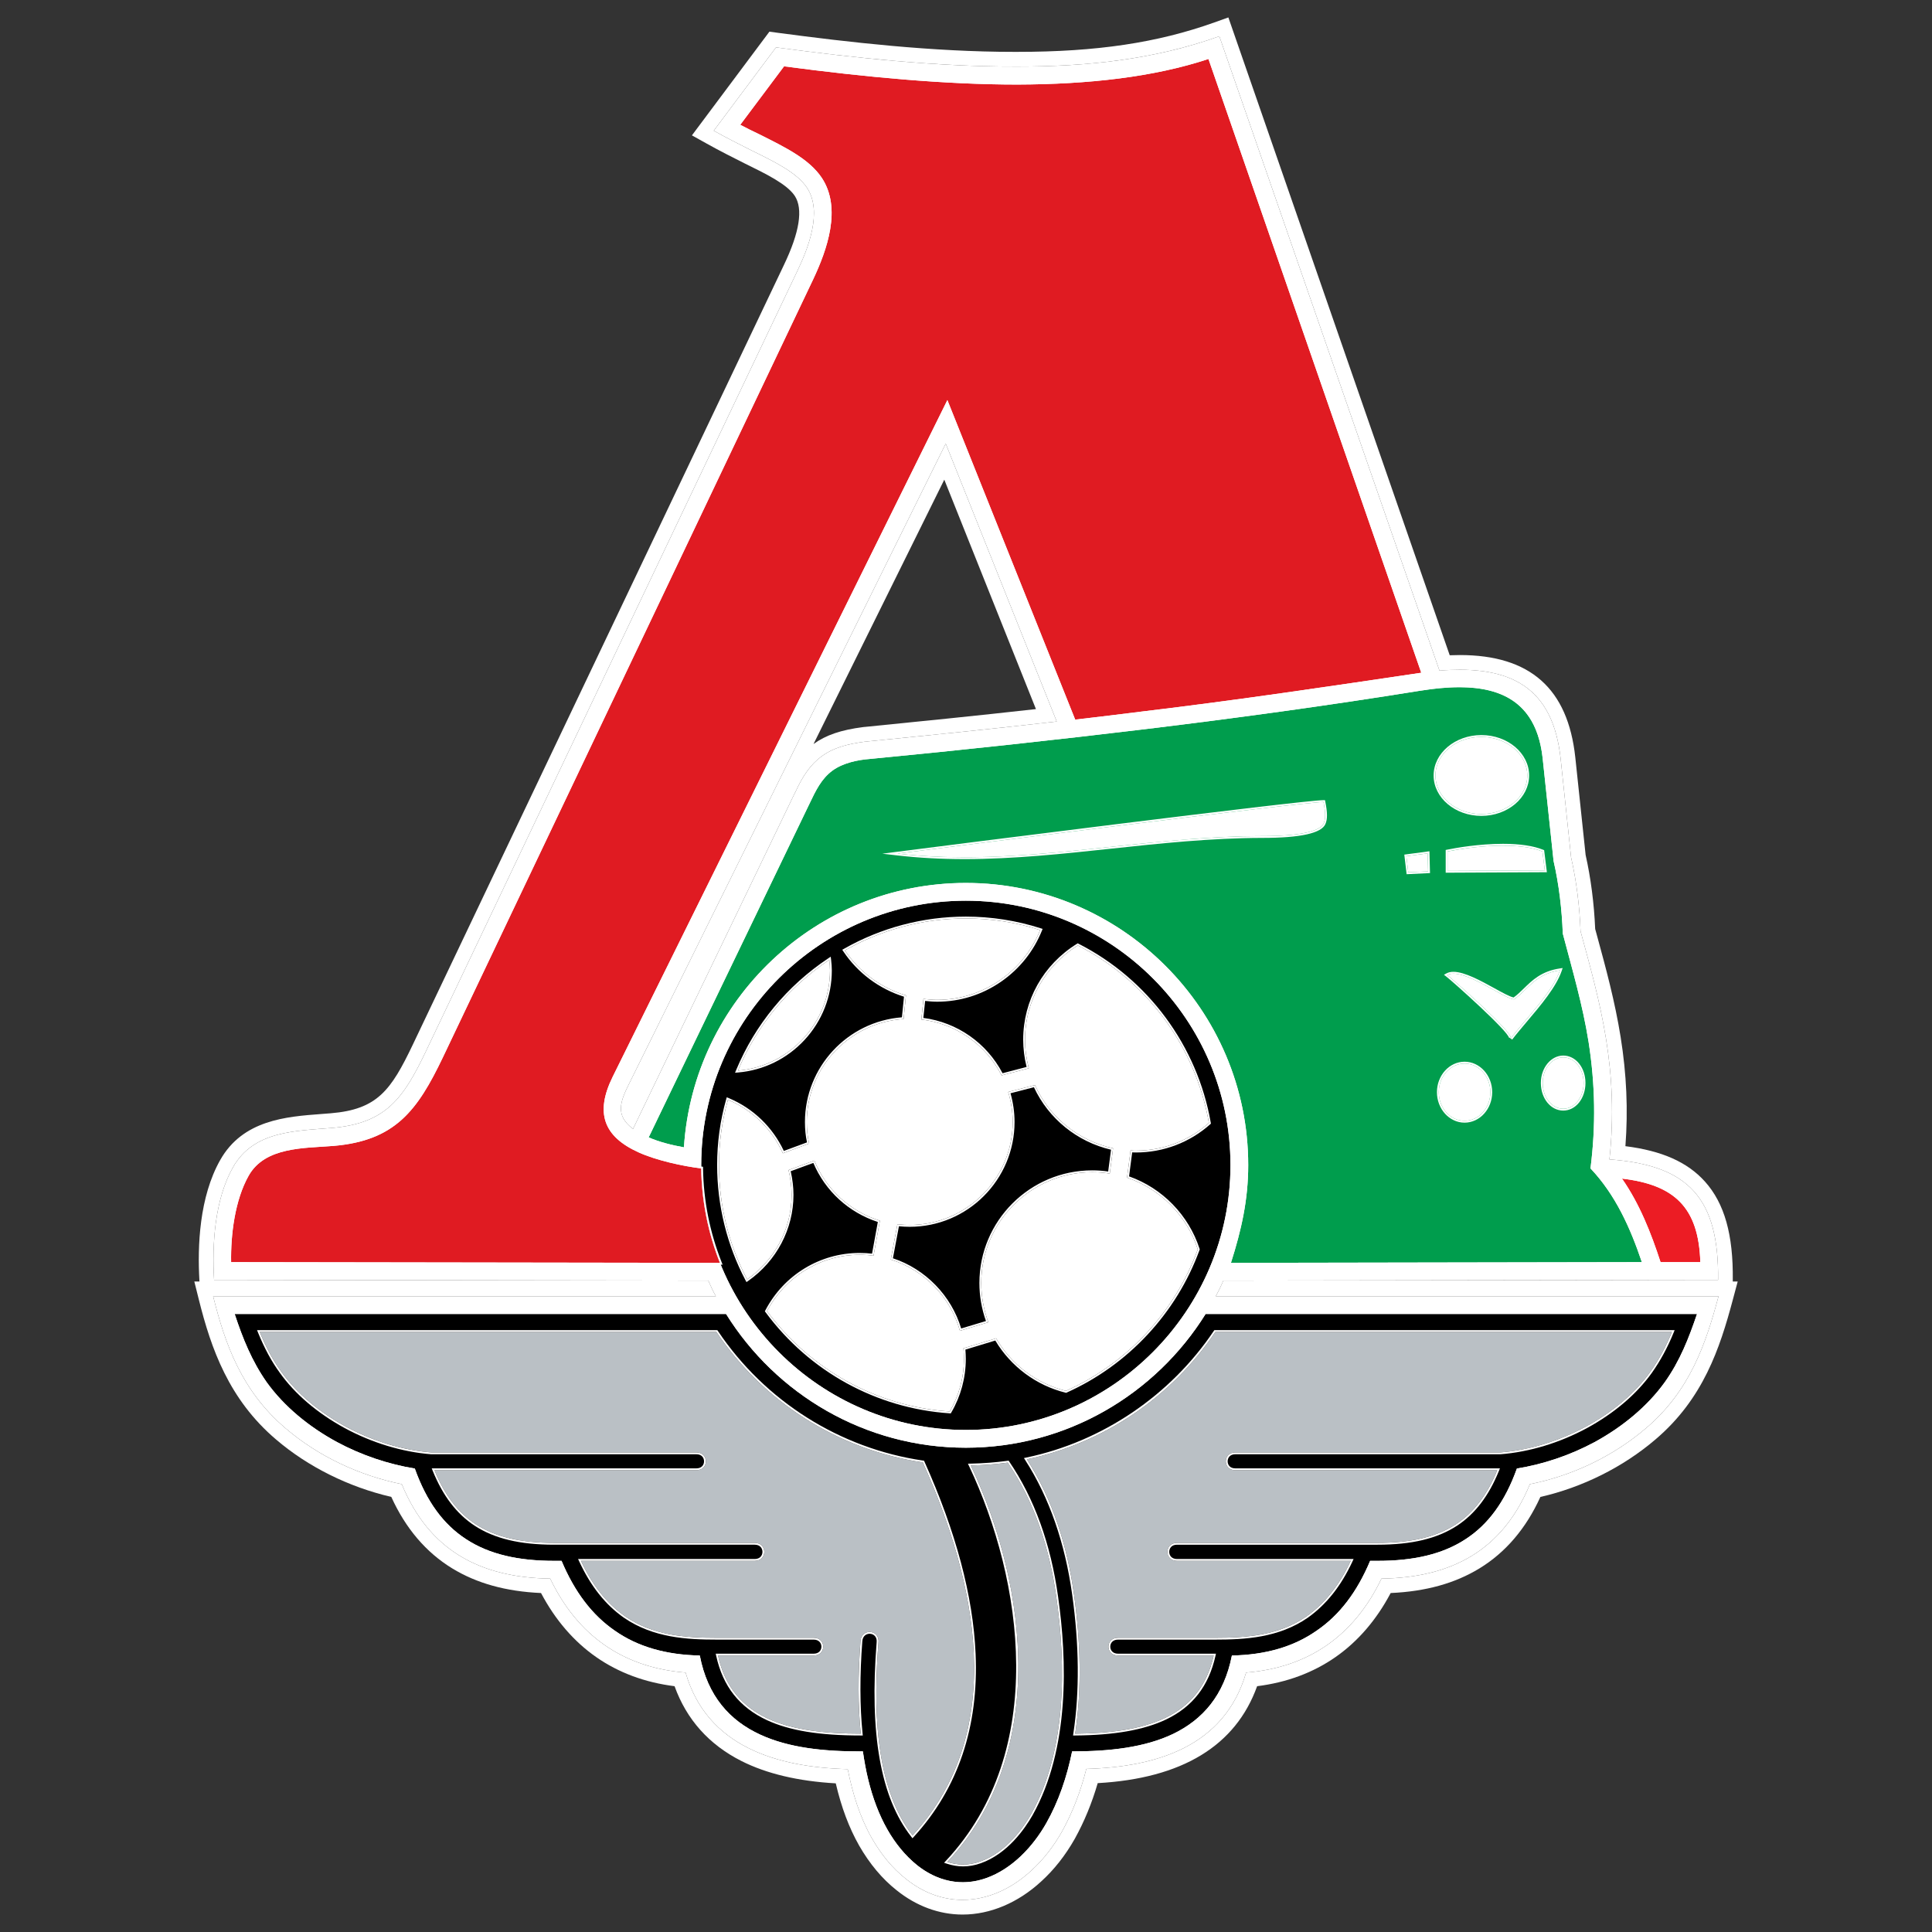 <?xml version="1.0" encoding="utf-8"?>
<!-- Generator: Adobe Illustrator 19.1.0, SVG Export Plug-In . SVG Version: 6.00 Build 0)  -->
<svg version="1.1" id="Слой_1" xmlns="http://www.w3.org/2000/svg" xmlns:xlink="http://www.w3.org/1999/xlink" x="0px" y="0px"
	 viewBox="0 0 1024 1024" style="enable-background:new 0 0 1024 1024;" xml:space="preserve">
<rect x="0" y="0" width="1024" height="1024" fill="#333333" stroke="none"/>
<g>
	<path style="fill:#FFFFFF;" d="M660.456,886.498c-11.417,39.393-47.925,50.057-84.683,51.061
		c-2.886,11.542-7.151,22.833-12.922,33.246
		c-4.266,7.527-9.66,14.678-16.309,20.7
		c-19.446,17.94-45.165,21.453-66.492,4.265
		c-7.151-5.645-13.048-12.921-17.94-21.453
		c-6.399-11.291-10.288-23.962-12.797-36.633
		c-37.511-1.003-74.646-11.918-85.937-51.186
		c-33.246-2.634-57.334-19.696-71.761-49.806
		c-37.135-0.502-64.234-14.929-78.661-50.057
		c-22.331-4.516-44.161-14.678-61.599-29.607
		c-23.46-19.948-32.116-44.914-38.389-70.005h266.468
		c-1.505-2.634-2.76-5.394-4.014-8.28l-261.952-0.376
		c-1.129-19.195,0.376-42.655,10.036-59.717
		c10.915-19.321,32.995-19.195,52.44-20.826
		c28.855-2.384,38.014-15.933,49.932-40.899L422.466,143.924
		c5.77-12.043,13.674-31.615,5.269-44.411
		c-5.269-7.904-16.686-13.549-29.483-19.822
		c-6.774-3.388-13.423-6.775-19.947-10.413l32.995-44.16
		c42.404,5.645,85.31,10.287,127.965,10.162c36.884,0,72.263-3.638,107.014-16.059
		l116.674,336.222c37.386-3.011,60.093,8.406,64.234,46.795l5.52,52.19
		c2.885,12.671,4.516,26.095,5.018,39.142
		c5.018,18.442,10.287,37.01,13.549,57.333
		c3.136,19.572,4.266,40.397,1.756,63.607
		c42.279,3.011,58.087,20.951,57.585,63.857l-262.203,0.376
		c-1.255,2.886-2.509,5.52-4.015,8.28h266.469
		c-6.775,25.342-15.18,50.183-38.515,70.005
		c-17.313,14.803-39.143,25.216-61.474,29.607
		c-14.427,35.128-41.526,49.555-78.661,50.057
		C717.789,866.802,693.701,883.864,660.456,886.498L660.456,886.498z M560.091,382.416
		l-58.839-147.285L333.517,574.238c-4.767,9.535-7.653,16.937,2.007,24.088
		l85.938-178.399v0.126c4.014-8.908,8.28-15.055,14.176-19.32
		c5.897-4.266,13.173-6.399,22.959-7.653h0.125
		C492.595,389.693,526.343,386.305,560.091,382.416z"/>
	<path style="fill:#FFFFFF;" d="M646.279,19.221l116.674,336.222
		c3.738-0.301,7.331-0.458,10.772-0.458c30.972,0,49.735,12.702,53.462,47.253
		l5.52,52.19c2.885,12.671,4.516,26.095,5.018,39.142
		c5.018,18.442,10.287,37.01,13.549,57.333
		c3.136,19.572,4.266,40.397,1.756,63.607
		c42.279,3.011,58.087,20.951,57.585,63.857l-262.203,0.376
		c-1.255,2.886-2.509,5.52-4.015,8.28h266.469
		c-6.775,25.342-15.18,50.183-38.515,70.005
		c-17.313,14.803-39.143,25.216-61.474,29.607
		c-14.427,35.128-41.526,49.555-78.661,50.057
		c-14.427,30.11-38.515,47.172-71.76,49.806
		c-11.417,39.393-47.925,50.057-84.683,51.061
		c-2.886,11.542-7.151,22.833-12.922,33.246c-4.266,7.527-9.66,14.678-16.309,20.7
		c-10.789,9.953-23.509,15.466-36.339,15.466c-10.294,0-20.659-3.549-30.153-11.201
		c-7.151-5.645-13.048-12.921-17.94-21.453
		c-6.399-11.291-10.288-23.962-12.797-36.633
		c-37.511-1.003-74.646-11.918-85.937-51.186
		c-33.246-2.634-57.334-19.696-71.761-49.806
		c-37.135-0.502-64.234-14.929-78.661-50.057
		c-22.331-4.516-44.161-14.678-61.599-29.607
		c-23.46-19.948-32.116-44.914-38.389-70.005h266.468
		c-1.505-2.634-2.76-5.394-4.014-8.28l-261.952-0.376
		c-1.129-19.195,0.376-42.655,10.036-59.717
		c10.915-19.321,32.995-19.195,52.44-20.826
		c28.855-2.384,38.014-15.933,49.932-40.899l196.59-413.001
		c5.77-12.043,13.674-31.614,5.269-44.411
		c-5.269-7.904-16.686-13.549-29.483-19.822
		c-6.774-3.388-13.423-6.775-19.947-10.413l32.995-44.16
		c41.842,5.57,84.176,10.164,126.272,10.164c0.565,0,1.128-0.001,1.693-0.002
		C576.149,35.279,611.528,31.641,646.279,19.221 M335.524,598.326l85.938-178.399v0.126
		c4.014-8.908,8.28-15.055,14.176-19.32c5.897-4.266,13.173-6.399,22.959-7.653
		h0.125c33.873-3.387,67.621-6.775,101.369-10.664l-58.839-147.285L333.517,574.238
		C328.75,583.773,325.864,591.175,335.524,598.326 M651.06,9.24l-7.403,2.646
		c-30.195,10.792-62.39,15.604-104.393,15.604
		c-0.58,0.002-1.135,0.002-1.693,0.002c-43.537,0-87.743-5.104-125.244-10.096
		l-4.531-0.603l-2.736,3.662l-32.995,44.16l-5.328,7.13l7.774,4.335
		c6.82,3.803,13.766,7.331,20.257,10.576l0.028,0.014l0.028,0.014
		c11.442,5.608,22.25,10.906,26.414,17.124c4.523,6.917,2.573,19.281-5.796,36.749
		l-196.599,413.019c-11.613,24.326-18.804,34.44-43.54,36.484
		c-1.696,0.142-3.403,0.27-5.12,0.399c-18.47,1.386-41.457,3.111-53.46,24.358
		c-11.077,19.564-12.112,45.606-11.03,64.006l0.024,0.41h-2.727l2.42,9.678
		c6.476,25.904,15.914,52.803,40.9,74.05
		c16.888,14.458,38.45,25.183,61.083,30.436
		c7.592,16.706,18.451,29.444,32.321,37.901
		c12.995,7.924,28.42,12.207,47.035,13.044
		c7.549,14.262,17.367,25.666,29.233,33.944
		c11.866,8.278,25.821,13.462,41.548,15.441
		c6.353,17.655,18.266,30.984,35.474,39.667
		c13.333,6.728,30.118,10.696,49.965,11.821
		c2.97,12.716,7.037,23.54,12.365,32.942
		c5.577,9.725,12.251,17.687,19.857,23.7c10.485,8.441,22.592,12.903,35.013,12.903
		c14.574,0,29.342-6.215,41.589-17.501c6.849-6.207,12.849-13.815,17.835-22.613
		l0.018-0.032l0.018-0.032c5.014-9.047,9.087-18.941,12.141-29.478
		c44.74-2.52,73.125-19.781,84.493-51.375c15.728-1.979,29.686-7.163,41.552-15.442
		c11.866-8.278,21.684-19.682,29.233-33.944c18.615-0.837,34.04-5.12,47.035-13.044
		c13.865-8.454,24.72-21.185,32.312-37.881
		c22.338-5.095,43.856-15.825,60.984-30.47
		c25.33-21.517,34.134-48.313,40.978-73.913l2.62-9.801h-2.616l0.009-0.776
		c0.281-24.079-4.402-40.66-14.741-52.182
		c-9.236-10.294-22.753-16.339-42.167-18.768
		c1.456-19.17,0.62-38.171-2.531-57.838
		c-3.067-19.109-7.87-36.701-12.515-53.713l-0.978-3.585
		c-0.571-13.473-2.319-27.004-5.068-39.22l-5.472-51.735
		c-3.936-36.491-23.957-54.223-61.208-54.223c-1.728,0-3.516,0.038-5.35,0.113
		L653.637,16.667L651.06,9.24L651.06,9.24z M431.194,394.335l69.301-140.104
		l48.578,121.6c-31.155,3.501-62.622,6.649-90.738,9.461h-0.234l-0.493,0.063
		C445.754,386.873,437.842,389.561,431.194,394.335L431.194,394.335z"/>
</g>
<g>
	<path style="fill:#009D4D;" d="M652.426,669.334l217.792-0.376
		c-6.147-18.191-13.926-35.63-27.224-49.681
		c2.886-22.708,2.509-44.411-1.004-66.994
		c-3.136-19.696-8.656-38.389-13.674-57.458
		c-0.502-12.922-2.008-25.97-4.893-38.515l-5.771-54.323
		c-4.015-37.511-32.87-41.024-64.986-35.88
		c-48.301,7.778-96.727,14.427-145.404,20.324
		c-47.924,5.771-96.476,11.04-146.031,15.807
		c-6.649,0.502-14.427,2.133-19.947,6.147
		c-6.022,4.391-9.033,10.915-12.169,17.439l-85.31,177.018
		c5.771,2.509,12.42,4.14,18.693,5.269
		c5.018-78.033,70.129-140.134,149.418-140.134
		c82.424,0,149.669,67.119,149.669,149.544
		C661.585,635.963,657.946,652.021,652.426,669.334z"/>
	<path style="fill:#FFFFFF;" d="M773.496,364.238c22.956,0,41.039,8.633,44.156,37.749
		l5.771,54.323c2.885,12.545,4.391,25.593,4.893,38.515
		c5.018,19.069,10.538,37.762,13.674,57.458
		c3.513,22.583,3.89,44.286,1.004,66.994
		c13.298,14.051,21.077,31.49,27.224,49.681l-217.792,0.376
		c5.52-17.313,9.159-33.371,9.159-51.813c0-82.425-67.245-149.544-149.669-149.544
		c-79.289,0-144.4,62.101-149.418,140.134c-6.273-1.129-12.922-2.76-18.693-5.269
		l85.31-177.018c3.136-6.524,6.147-13.048,12.169-17.439
		c5.52-4.014,13.298-5.645,19.947-6.147
		c49.555-4.767,98.107-10.036,146.031-15.807
		c48.677-5.897,97.103-12.546,145.404-20.324
		C759.854,364.956,766.877,364.238,773.496,364.238 M773.496,363.264
		c-6.217-0-13.081,0.615-20.984,1.881
		c-45.69,7.358-93.24,14.004-145.367,20.319
		c-48.184,5.802-97.308,11.12-146.007,15.804
		c-5.957,0.45-14.356,1.914-20.427,6.329c-6.039,4.404-9.167,10.916-12.191,17.215
		l-0.283,0.59l-85.309,177.017l-0.44,0.912l0.928,0.404
		c5.1,2.217,11.285,3.962,18.909,5.334l1.074,0.193l0.07-1.089
		c5.02-78.069,70.226-139.223,148.446-139.223c81.991,0,148.695,66.648,148.695,148.57
		c0,20.211-4.607,37.384-9.113,51.517l-0.406,1.272l1.335-0.002l217.792-0.376
		l1.354-0.002l-0.434-1.283c-5.112-15.129-12.809-34.416-27.123-49.703
		c2.799-22.352,2.45-44.213-1.065-66.81c-2.564-16.102-6.789-31.808-10.875-46.997
		c-0.936-3.479-1.873-6.961-2.793-10.457c-0.541-13.762-2.189-26.724-4.9-38.531
		l-5.765-54.265C815.839,375.897,801.078,363.265,773.496,363.264L773.496,363.264z"/>
</g>
<g>
	<path style="fill:#EC1C24;" d="M880.129,668.958h21.077
		c-0.879-29.232-13.926-41.025-41.526-44.286
		C868.963,637.97,875.111,653.527,880.129,668.958z"/>
	<path style="fill:#FFFFFF;" d="M859.68,624.672c27.6,3.261,40.647,15.054,41.526,44.286
		h-21.077C875.111,653.527,868.963,637.97,859.68,624.672 M857.64,623.45
		l1.242,1.779c9.961,14.27,16.093,31.026,20.322,44.03l0.219,0.673h0.707h21.077
		h1.003l-0.03-1.003c-0.862-28.666-13.142-41.768-42.385-45.224L857.64,623.45
		L857.64,623.45z"/>
</g>
<g>
	<path d="M511.916,757.906c77.155,0,140.259-63.105,140.259-140.385
		c0-77.281-63.104-140.135-140.259-140.135c-77.156,0-140.26,62.854-140.26,140.135
		C371.656,694.801,434.76,757.906,511.916,757.906z"/>
	<path style="fill:#FFFFFF;" d="M511.916,477.386c77.155,0,140.259,62.854,140.259,140.135
		c0,77.28-63.104,140.385-140.259,140.385c-77.156,0-140.26-63.105-140.26-140.385
		C371.656,540.24,434.76,477.386,511.916,477.386 M511.916,476.412
		c-77.876,0-141.234,63.301-141.234,141.108c0,37.63,14.732,73.094,41.481,99.861
		c26.744,26.76,62.17,41.498,99.752,41.498c37.582,0,73.008-14.738,99.751-41.498
		c26.75-26.766,41.481-62.231,41.481-99.861
		C653.149,539.713,589.792,476.412,511.916,476.412L511.916,476.412z"/>
</g>
<g>
	<path d="M652.928,877.465c-4.14,21.203-15.556,33.999-31.113,41.526
		c-15.18,7.277-33.999,9.284-53.57,9.284
		c-2.76,13.549-7.151,26.471-13.674,38.013
		c-7.026,12.42-18.066,24.213-31.741,29.106
		c-13.298,4.767-26.22,1.631-36.884-6.9
		c-12.294-10.036-20.951-25.342-25.844-45.541
		c-1.129-4.641-2.007-9.534-2.76-14.678c-19.947,0.126-39.017-1.756-54.448-8.907
		c-16.058-7.402-27.851-20.324-31.991-41.903
		c-17.94-0.376-32.869-4.641-45.039-13.172l0,0
		c-12.043-8.281-21.327-20.575-28.227-37.01h-3.889
		c-18.944,0-34.375-3.387-46.795-11.542c-11.919-7.778-20.826-19.822-27.099-37.386
		c-13.926-2.258-28.228-7.025-41.275-14.051
		c-14.804-8.029-27.977-18.818-37.26-31.74
		c-7.904-11.291-12.671-23.21-16.937-36.132h260.447
		c26.471,42.53,73.642,70.883,127.087,70.883c53.444,0,100.615-28.353,127.087-70.883
		h260.446c-4.391,12.922-9.033,24.841-17.062,36.132
		c-9.284,12.922-22.456,23.711-37.135,31.74
		c-13.047,7.026-27.349,11.793-41.275,14.051
		c-6.273,17.564-15.18,29.608-27.098,37.386
		c-12.42,8.155-27.852,11.542-46.795,11.542h-3.89
		c-6.9,16.435-16.183,28.729-28.353,37.01
		C685.672,872.824,670.868,877.089,652.928,877.465z"/>
	<path style="fill:#FFFFFF;" d="M899.449,696.432c-4.391,12.922-9.033,24.841-17.062,36.132
		c-9.284,12.922-22.456,23.711-37.135,31.74
		c-13.047,7.026-27.349,11.793-41.275,14.051
		c-6.273,17.564-15.18,29.608-27.098,37.386
		c-12.42,8.155-27.852,11.542-46.795,11.542h-3.89
		c-6.9,16.435-16.183,28.729-28.353,37.01
		c-12.169,8.531-26.973,12.796-44.913,13.172
		c-4.14,21.203-15.556,33.999-31.113,41.526
		c-15.18,7.277-33.999,9.284-53.57,9.284
		c-2.76,13.549-7.151,26.471-13.674,38.013
		c-7.026,12.42-18.066,24.213-31.741,29.106c-4.223,1.514-8.409,2.231-12.496,2.231
		c-8.782,0-17.11-3.309-24.388-9.131c-12.294-10.036-20.951-25.342-25.844-45.541
		c-1.129-4.641-2.007-9.534-2.76-14.678c-0.61,0.004-1.221,0.006-1.829,0.006
		c-19.283,0-37.66-1.981-52.619-8.913c-16.058-7.402-27.851-20.324-31.991-41.903
		c-17.94-0.376-32.869-4.641-45.039-13.172
		c-12.043-8.281-21.327-20.575-28.227-37.01h-3.889
		c-18.944,0-34.375-3.387-46.795-11.542c-11.919-7.778-20.826-19.822-27.099-37.386
		c-13.926-2.258-28.228-7.025-41.275-14.051
		c-14.804-8.029-27.977-18.818-37.26-31.74
		c-7.904-11.291-12.671-23.21-16.937-36.132h260.447
		c26.471,42.53,73.642,70.883,127.087,70.883c53.444,0,100.615-28.353,127.087-70.883
		H899.449 M900.808,695.458h-1.359H639.003h-0.541l-0.286,0.459
		c-27.447,44.097-74.647,70.424-126.26,70.424
		c-51.614,0-98.814-26.327-126.261-70.424l-0.286-0.459h-0.541H124.382h-1.347
		l0.422,1.279c3.897,11.804,8.661,24.381,17.064,36.385
		c8.971,12.488,21.969,23.563,37.594,32.037
		c12.718,6.849,26.887,11.705,41.017,14.063
		c6.239,17.209,15.17,29.425,27.289,37.334
		c12.156,7.982,27.196,11.7,47.327,11.7h3.244
		c7.035,16.521,16.303,28.575,28.321,36.839
		c12.082,8.469,26.74,12.832,44.786,13.324
		c4.028,19.959,14.629,33.647,32.388,41.833
		c13.253,6.141,30.103,9.002,53.026,9.002c0.329,0,0.659-0,0.99-0.002
		c0.795,5.304,1.665,9.868,2.653,13.931c4.948,20.427,13.755,35.926,26.174,46.065
		c7.649,6.119,16.292,9.35,25.003,9.35c4.275,0,8.59-0.77,12.825-2.288
		c12.388-4.432,24.146-15.2,32.26-29.543
		c6.092-10.779,10.673-23.399,13.62-37.52
		c23.08-0.067,39.999-3.052,53.197-9.379
		c17.169-8.307,27.476-21.871,31.494-41.449
		c17.961-0.491,32.58-4.854,44.67-13.329
		c12.077-8.217,21.388-20.273,28.44-36.834h3.244
		c20.131,0,35.17-3.718,47.329-11.702c12.117-7.908,21.047-20.123,27.286-37.332
		c14.13-2.358,28.299-7.214,41.014-14.062
		c15.578-8.521,28.531-19.595,37.464-32.029
		c7.701-10.83,12.288-21.952,17.193-36.387L900.808,695.458L900.808,695.458z"/>
</g>
<g>
	<path style="fill:#BAC0C5;" d="M569.876,918.866c17.815-0.126,34.626-2.133,47.799-8.406
		c12.546-6.021,21.829-16.183,25.593-32.995h-50.684c-6.775,0-6.775-9.409,0-9.409
		h51.437c16.936,0,33.873-1.254,48.551-11.416
		c9.535-6.775,17.313-16.435,23.335-29.357h-92.085c-6.774,0-6.774-9.535,0-9.535
		h94.218c4.014,0,8.029,0,12.044,0c17.187,0,30.862-2.885,41.651-9.911
		c9.158-6.022,16.435-15.305,21.829-28.604H654.685c-6.65,0-6.65-9.409,0-9.409
		h140.51c15.808-1.254,31.615-6.273,45.541-13.8
		c13.549-7.402,25.593-17.187,33.998-28.98
		c4.642-6.524,8.406-13.675,11.417-21.077H644.146
		c-22.833,33.999-58.462,58.839-99.863,67.495
		c13.8,21.579,21.453,46.294,24.966,71.636
		C572.636,869.311,573.514,894.527,569.876,918.866z"/>
	<path style="fill:#FFFFFF;" d="M886.151,705.967c-3.011,7.402-6.775,14.553-11.417,21.077
		c-8.405,11.793-20.449,21.578-33.998,28.98
		c-13.926,7.527-29.733,12.546-45.541,13.8H654.685c-6.65,0-6.65,9.409,0,9.409
		h138.879c-5.394,13.299-12.671,22.582-21.829,28.604
		c-10.789,7.026-24.464,9.911-41.651,9.911c-4.015,0-8.03,0-12.044,0h-94.218
		c-6.774,0-6.774,9.535,0,9.535h92.085c-6.022,12.922-13.8,22.582-23.335,29.357
		c-14.678,10.162-31.615,11.416-48.551,11.416h-51.437c-6.775,0-6.775,9.409,0,9.409
		h50.684c-3.764,16.812-13.047,26.974-25.593,32.995
		c-13.173,6.273-29.984,8.28-47.799,8.406
		c3.638-24.339,2.76-49.555-0.627-73.768
		c-3.513-25.342-11.166-50.057-24.966-71.636
		c41.401-8.656,77.03-33.496,99.863-67.495H886.151 M887.598,704.993h-1.447H644.146
		h-0.519l-0.289,0.431c-23.005,34.255-59.181,58.706-99.254,67.085l-1.381,0.289
		l0.76,1.189c12.662,19.799,21.013,43.77,24.822,71.245
		c3.725,26.632,3.937,51.357,0.628,73.49l-0.168,1.126l1.138-0.008
		c20.737-0.147,36.507-2.927,48.211-8.501
		c14.015-6.726,22.559-17.736,26.124-33.661l0.266-1.186h-1.216h-50.684
		c-2.837,0-4.108-1.874-4.108-3.731s1.27-3.731,4.108-3.731h51.437
		c15.659,0,33.659-0.896,49.105-11.589c9.863-7.008,17.6-16.736,23.663-29.746
		l0.645-1.385h-1.528h-92.085c-2.837,0-4.107-1.905-4.107-3.794
		s1.27-3.794,4.107-3.794h94.218h12.044c18.23,0,31.634-3.199,42.182-10.069
		c9.559-6.285,16.819-15.788,22.2-29.054l0.543-1.34h-1.445H654.685
		c-2.773,0-4.014-1.874-4.014-3.731c0-1.857,1.241-3.731,4.014-3.731h140.51h0.039
		l0.039-0.003c15.476-1.228,31.357-6.039,45.927-13.914
		c14.428-7.882,26.297-18.003,34.328-29.272c4.449-6.253,8.327-13.41,11.526-21.275
		L887.598,704.993L887.598,704.993z"/>
</g>
<g>
	<path style="fill:#BAC0C5;" d="M379.936,868.056h51.311c6.775,0,6.775,9.409,0,9.409h-50.684
		c3.764,17.188,13.424,27.35,26.346,33.372
		c13.549,6.273,30.988,8.029,49.304,8.029c-1.505-14.804-1.505-31.239-0.125-49.179
		c0.627-6.774,10.036-6.022,9.534,0.627c-2.509,31.49-2.76,75.901,18.066,102.498
		c51.061-55.828,33.622-134.991,5.395-197.719
		c-45.415-6.649-84.809-32.493-109.398-69.126H137.68
		c3.011,7.402,6.65,14.553,11.417,21.077
		c8.405,11.793,20.449,21.578,33.998,28.98
		c13.926,7.527,29.734,12.546,45.541,13.8h140.511c6.649,0,6.649,9.409,0,9.409
		H230.267c5.395,13.299,12.671,22.582,21.829,28.604
		c10.789,7.026,24.464,9.911,41.652,9.911c4.014,0,8.029,0,12.043,0h94.218
		c6.775,0,6.775,9.535,0,9.535h-92.085c6.022,12.922,13.675,22.582,23.335,29.357l0,0
		C346.063,866.802,362.874,868.056,379.936,868.056z"/>
	<path style="fill:#FFFFFF;" d="M379.685,705.967c24.589,36.633,63.983,62.477,109.398,69.126
		c28.227,62.728,45.666,141.891-5.395,197.719
		c-20.826-26.597-20.575-71.008-18.066-102.498
		c0.264-3.495-2.21-5.36-4.708-5.36c-2.254,0-4.528,1.52-4.826,4.733
		c-1.38,17.94-1.38,34.375,0.125,49.179c-18.316,0-35.755-1.756-49.304-8.029
		c-12.922-6.022-22.582-16.184-26.346-33.372h50.684c6.775,0,6.775-9.409,0-9.409
		h-51.311c-17.062,0-33.873-1.254-48.677-11.416
		c-9.66-6.775-17.313-16.435-23.335-29.357h92.085c6.775,0,6.775-9.535,0-9.535
		h-94.218c-4.014,0-8.029,0-12.043,0c-17.188,0-30.863-2.885-41.652-9.911
		c-9.158-6.022-16.434-15.305-21.829-28.604H369.147c6.649,0,6.649-9.409,0-9.409
		H228.636c-15.807-1.254-31.615-6.273-45.541-13.8
		c-13.549-7.402-25.593-17.187-33.998-28.98
		c-4.767-6.524-8.406-13.675-11.417-21.077H379.685 M380.204,704.993h-0.519H137.68
		h-1.447l0.545,1.34c3.397,8.35,7.169,15.313,11.533,21.284
		c8.024,11.259,19.893,21.38,34.317,29.26
		c14.573,7.877,30.454,12.688,45.931,13.916l0.039,0.003h0.039H369.147
		c2.772,0,4.013,1.874,4.013,3.731c0,1.857-1.241,3.731-4.013,3.731H230.267h-1.446
		l0.544,1.34c5.382,13.266,12.642,22.769,22.196,29.052
		c10.552,6.872,23.956,10.071,42.187,10.071h12.043h94.218
		c2.837,0,4.108,1.905,4.108,3.794s-1.27,3.794-4.108,3.794h-92.085h-1.528
		l0.645,1.385c6.126,13.145,13.865,22.874,23.658,29.743
		c15.584,10.697,33.585,11.593,49.236,11.593h51.311
		c2.837,0,4.108,1.874,4.108,3.731s-1.27,3.731-4.108,3.731h-50.684h-1.21
		l0.259,1.182c3.531,16.124,12.325,27.261,26.886,34.046
		c11.967,5.54,27.763,8.12,49.715,8.12h1.078l-0.109-1.072
		c-1.47-14.463-1.512-30.951-0.123-49.006c0.262-2.826,2.24-3.834,3.855-3.834
		c1.079,0,2.093,0.426,2.781,1.168c0.722,0.779,1.053,1.866,0.956,3.146
		c-3.885,48.76,2.091,82.509,18.27,103.172l0.709,0.905l0.776-0.848
		c23.375-25.558,34.372-58.183,32.685-96.971
		c-1.327-30.51-10.452-64.762-27.12-101.804l-0.219-0.486l-0.528-0.077
		c-44.128-6.461-83.759-31.503-108.731-68.705L380.204,704.993L380.204,704.993z"/>
</g>
<g>
	<path style="fill:#BAC0C5;" d="M514.55,776.724c30.862,65.363,40.397,153.684-12.42,210.139
		c6.022,2.007,11.918,1.756,17.438-0.251c11.668-4.14,20.826-14.427,26.848-24.966
		c18.818-33.496,18.693-78.41,13.424-115.294
		c-3.513-25.216-11.291-49.931-25.719-71.133
		C527.723,776.097,521.199,776.599,514.55,776.724z"/>
	<path style="fill:#FFFFFF;" d="M534.121,775.219c14.428,21.202,22.206,45.917,25.719,71.133
		c5.269,36.884,5.394,81.798-13.424,115.294
		c-6.022,10.539-15.18,20.826-26.848,24.966c-2.932,1.066-5.969,1.637-9.076,1.637
		c-2.742,0-5.539-0.445-8.361-1.386c52.817-56.455,43.282-144.776,12.42-210.139
		C521.199,776.599,527.723,776.097,534.121,775.219 M534.586,774.172l-0.598,0.082
		c-6.333,0.869-12.879,1.373-19.457,1.496l-1.505,0.028l0.643,1.361
		c28.367,60.078,42.18,150.879-12.25,209.058l-1.037,1.109l1.44,0.48
		c2.858,0.953,5.775,1.436,8.669,1.436c3.15,0,6.316-0.57,9.409-1.695
		c14.021-4.975,23.161-18.048,27.36-25.398
		c19.836-35.308,18.313-82.523,13.543-115.915
		c-3.896-27.963-12.603-52.034-25.878-71.543L534.586,774.172L534.586,774.172z"/>
</g>
<g>
	<path style="fill:#FFFFFF;" d="M511.916,486.795c13.674,0,26.847,2.133,39.393,6.148
		c-8.657,21.578-29.984,37.009-54.574,37.009c-2.509,0-4.892-0.251-7.276-0.501
		l-1.129,10.914c18.567,2.133,34.375,13.549,42.53,29.608l14.427-3.764
		c-1.255-4.767-2.007-9.911-2.007-15.18c0-21.077,11.165-39.519,27.976-49.932
		c36.006,18.317,62.352,53.068,69.503,94.092
		c-10.287,9.159-23.837,14.679-38.641,14.679c-1.003,0-1.881,0-2.885-0.126
		l-1.882,14.428c17.815,6.022,31.741,20.198,37.511,38.013
		c-12.169,33.371-37.636,60.595-69.878,75.023
		c-15.808-3.889-29.106-14.177-37.01-27.852l-17.313,5.27
		c0.125,1.881,0.251,3.763,0.251,5.645c0,10.162-2.76,19.697-7.527,27.851
		c-39.645-2.634-74.521-22.958-96.852-53.193
		c9.283-17.689,27.851-29.859,49.053-29.859c2.509,0,5.018,0.126,7.402,0.502
		l3.387-18.567c-15.807-4.893-28.604-16.686-34.751-31.866l-13.675,5.018
		c1.004,4.266,1.631,8.657,1.631,13.173c0,18.442-9.409,34.877-23.586,44.788
		c-9.534-18.066-14.929-38.766-14.929-60.595c0-11.919,1.631-23.586,4.767-34.626
		c12.922,5.394,23.335,15.556,29.106,28.353l13.926-5.144
		c-0.878-3.638-1.255-7.527-1.255-11.416c0-28.981,22.708-52.817,51.312-54.574
		l1.254-12.545c-13.423-4.015-24.84-12.546-32.367-23.837
		C466.752,492.943,488.706,486.795,511.916,486.795L511.916,486.795z M391.102,567.464
		c27.223-2.259,48.802-25.217,48.802-53.068c0-1.757-0.126-3.638-0.376-5.646
		C418.075,523.052,401.138,543.376,391.102,567.464L391.102,567.464z M534.372,578.755
		c1.506,5.018,2.384,10.413,2.384,15.933c0,30.109-24.589,54.573-54.573,54.573
		c-2.133,0-4.391-0.125-6.524-0.376l-3.513,18.693
		c17.689,5.52,31.615,19.822,36.633,37.762l15.055-4.517
		c-2.384-6.523-3.764-13.423-3.764-20.825c0-32.368,26.472-58.714,58.839-58.714
		c3.137,0,6.273,0.251,9.284,0.753l1.756-13.424
		c-18.567-4.014-33.873-16.685-41.4-33.496L534.372,578.755z"/>
	<path style="fill:#FFFFFF;" d="M511.916,486.795c13.674,0,26.847,2.133,39.393,6.148
		c-8.657,21.578-29.984,37.009-54.574,37.009c-2.509,0-4.892-0.251-7.276-0.501
		l-1.129,10.914c18.567,2.133,34.375,13.549,42.53,29.608l14.427-3.764
		c-1.255-4.767-2.007-9.911-2.007-15.18c0-21.077,11.165-39.519,27.976-49.932
		c36.006,18.317,62.352,53.068,69.503,94.092
		c-10.287,9.159-23.837,14.679-38.641,14.679c-1.003,0-1.881,0-2.885-0.126
		l-1.882,14.428c17.815,6.022,31.741,20.198,37.511,38.013
		c-12.169,33.371-37.636,60.595-69.878,75.023
		c-15.808-3.889-29.106-14.177-37.01-27.852l-17.313,5.27
		c0.125,1.881,0.251,3.763,0.251,5.645c0,10.162-2.76,19.697-7.527,27.851
		c-39.645-2.634-74.521-22.958-96.852-53.193
		c9.283-17.689,27.851-29.859,49.053-29.859c2.509,0,5.018,0.126,7.402,0.502
		l3.387-18.567c-15.807-4.893-28.604-16.686-34.751-31.866l-13.675,5.018
		c1.004,4.266,1.631,8.657,1.631,13.173c0,18.442-9.409,34.877-23.586,44.788
		c-9.534-18.066-14.929-38.766-14.929-60.595c0-11.919,1.631-23.586,4.767-34.626
		c12.922,5.394,23.335,15.556,29.106,28.353l13.926-5.144
		c-0.878-3.638-1.255-7.527-1.255-11.416c0-28.981,22.708-52.817,51.312-54.574
		l1.254-12.545c-13.423-4.015-24.84-12.546-32.367-23.837
		C466.752,492.943,488.706,486.795,511.916,486.795 M482.183,649.261
		c-2.133,0-4.391-0.125-6.524-0.376l-3.513,18.693
		c17.689,5.52,31.615,19.822,36.633,37.762l15.055-4.517
		c-2.384-6.523-3.764-13.423-3.764-20.825c0-32.368,26.472-58.714,58.839-58.714
		c3.137,0,6.273,0.251,9.284,0.753l1.756-13.424
		c-18.567-4.014-33.873-16.685-41.4-33.496l-14.177,3.638
		c1.506,5.018,2.384,10.413,2.384,15.933
		C536.756,624.797,512.167,649.261,482.183,649.261 M439.528,508.75
		c0.25,2.008,0.376,3.889,0.376,5.646c0,27.851-21.579,50.809-48.802,53.068
		C401.138,543.376,418.075,523.052,439.528,508.75 M511.916,485.821
		c-22.653,0-44.988,5.901-64.59,17.064l-0.908,0.517l0.58,0.869
		c7.579,11.37,18.966,19.866,32.129,23.994l-1.093,10.933
		c-28.888,2.204-51.398,26.418-51.398,55.489c0,3.87,0.366,7.498,1.088,10.799
		l-12.278,4.535c-5.972-12.702-16.324-22.635-29.238-28.026l-1.012-0.422
		l-0.299,1.055c-3.188,11.222-4.804,22.961-4.804,34.892
		c0,21.293,5.201,42.403,15.042,61.049l0.515,0.976l0.904-0.632
		c15.029-10.507,24.002-27.548,24.002-45.586c0-4.023-0.479-8.138-1.464-12.555
		l11.993-4.401c6.331,14.915,18.712,26.253,34.181,31.298l-3.065,16.802
		c-1.954-0.254-4.128-0.379-6.612-0.379c-20.955,0-40.081,11.641-49.915,30.38
		l-0.284,0.54l0.362,0.491c23.25,31.48,58.813,51.011,97.571,53.586l0.601,0.04
		l0.304-0.52c5.011-8.572,7.66-18.372,7.66-28.342
		c0-1.652-0.096-3.315-0.202-4.939l15.839-4.821
		c8.202,13.775,21.729,23.829,37.228,27.642l0.325,0.08l0.305-0.137
		c32.531-14.557,58.189-42.104,70.395-75.578l0.115-0.315l-0.103-0.319
		c-5.782-17.85-19.718-32.141-37.369-38.374l1.658-12.711
		c0.692,0.044,1.353,0.044,2.041,0.044c14.525,0,28.478-5.301,39.288-14.925
		l0.405-0.36l-0.093-0.534c-7.087-40.657-33.263-76.093-70.021-94.793
		l-0.488-0.248l-0.466,0.289c-17.806,11.03-28.437,30.005-28.437,50.76
		c0,4.786,0.604,9.653,1.798,14.482l-12.737,3.323
		c-8.439-16.062-24.024-26.945-41.971-29.318l0.931-8.995
		c2.076,0.214,4.201,0.405,6.408,0.405c12.099,0,23.792-3.66,33.815-10.585
		c9.79-6.763,17.28-16.112,21.662-27.035l0.39-0.971l-0.996-0.319
		C538.762,487.905,525.408,485.821,511.916,485.821L511.916,485.821z M535.588,579.448
		l12.414-3.186c7.735,16.648,22.911,28.941,40.867,33.106l-1.511,11.552
		c-2.743-0.405-5.58-0.61-8.448-0.61c-32.981,0-59.812,26.776-59.812,59.687
		c0,6.867,1.138,13.482,3.476,20.187l-13.131,3.94
		c-5.21-17.395-18.949-31.53-36.179-37.212l3.188-16.963
		c1.865,0.186,3.829,0.284,5.733,0.284c30.629,0,55.547-24.918,55.547-55.547
		C537.729,589.618,537.009,584.496,535.588,579.448L535.588,579.448z M440.299,507.066
		l-1.311,0.874c-21.866,14.578-38.736,35.031-48.785,59.15l-0.615,1.477
		l1.595-0.132c13.466-1.117,25.983-7.242,35.244-17.246
		c9.319-10.067,14.451-23.133,14.451-36.792c0-1.785-0.129-3.725-0.383-5.766
		L440.299,507.066L440.299,507.066z"/>
</g>
<g>
	<path style="fill:#FFFFFF;" d="M669.112,443.137c-66.994,0.125-128.216,16.811-193.453,9.284
		c25.217-3.262,215.157-27.35,225.821-27.35
		c1.129,5.646,1.129,9.033,0.125,11.291
		C698.845,442.886,676.514,443.137,669.112,443.137z"/>
	<path style="fill:#FFFFFF;" d="M701.48,425.071c1.129,5.646,1.129,9.033,0.125,11.291
		c-2.76,6.524-25.091,6.775-32.493,6.775
		c-54.67,0.102-105.504,11.234-157.805,11.234c-11.79,0-23.647-0.565-35.648-1.95
		C500.876,449.159,690.816,425.071,701.48,425.071 M702.278,424.097h-0.798
		c-10.981,0-208.047,25.043-225.946,27.358l-7.891,1.021l7.905,0.912
		c11.408,1.316,23.105,1.956,35.759,1.956c26.028,0,52.243-2.81,77.595-5.528
		c25.931-2.78,52.745-5.654,80.212-5.706c20.085,0,31.319-2.479,33.388-7.369
		c1.112-2.501,1.094-6.053-0.067-11.861L702.278,424.097L702.278,424.097z"/>
</g>
<g>
	<path style="fill:#FFFFFF;" d="M785.159,431.469c13.424,0,24.338-9.158,24.338-20.449
		c0-11.291-10.914-20.449-24.338-20.449c-13.424,0-24.339,9.158-24.339,20.449
		C760.82,422.311,771.735,431.469,785.159,431.469z"/>
	<path style="fill:#FFFFFF;" d="M785.159,390.571c13.424,0,24.338,9.158,24.338,20.449
		c0,11.291-10.914,20.449-24.338,20.449c-13.424,0-24.339-9.158-24.339-20.449
		C760.82,399.729,771.735,390.571,785.159,390.571 M785.159,389.597
		c-13.958,0-25.313,9.61-25.313,21.423c0,11.813,11.355,21.423,25.313,21.423
		c13.957,0,25.312-9.61,25.312-21.423
		C810.47,399.207,799.116,389.597,785.159,389.597L785.159,389.597z"/>
</g>
<g>
	<path style="fill:#FFFFFF;" d="M767.219,461.579v-10.288c13.674-2.76,37.26-5.269,50.307,0
		l1.255,10.037L767.219,461.579z"/>
	<path style="fill:#FFFFFF;" d="M796.646,448.21c7.821-0,15.309,0.832,20.88,3.081
		l1.255,10.037l-51.562,0.251V451.291C775.055,449.709,786.149,448.21,796.646,448.21
		 M796.649,447.236v0.974l-0.001-0.974c-12.874,0-25.004,2.168-29.622,3.1
		l-0.781,0.158v0.797v10.288v0.978l0.978-0.005l51.562-0.251l1.097-0.005
		l-0.136-1.089l-1.255-10.037l-0.071-0.568l-0.531-0.214
		C812.712,448.297,805.565,447.236,796.649,447.236L796.649,447.236z"/>
</g>
<g>
	<polygon style="fill:#FFFFFF;" points="745.389,453.801 756.68,452.295 756.931,461.83 
		746.393,462.332 	"/>
	<path style="fill:#FFFFFF;" d="M756.68,452.295l0.251,9.535l-10.538,0.502l-1.004-8.531
		L756.68,452.295 M757.625,451.187l-1.073,0.143l-11.291,1.506l-0.95,0.127
		l0.112,0.952l1.004,8.531l0.106,0.902l0.907-0.043l10.538-0.502l0.952-0.045
		l-0.025-0.953l-0.251-9.535L757.625,451.187L757.625,451.187z"/>
</g>
<g>
	<path style="fill:#FFFFFF;" d="M826.81,514.27c-3.889,11.542-17.94,25.468-26.095,36.132
		c1.757-2.886-31.489-31.992-33.622-33.623c7.904-4.39,29.482,12.295,35.379,12.922
		C809.497,524.934,813.386,516.278,826.81,514.27z"/>
	<path style="fill:#FFFFFF;" d="M826.81,514.27c-3.889,11.542-17.94,25.468-26.095,36.132
		c1.757-2.886-31.489-31.992-33.622-33.623c0.917-0.509,2.019-0.735,3.257-0.735
		c9.442,0,26.909,13.103,32.122,13.657C809.497,524.934,813.386,516.278,826.81,514.27
		 M828.241,513.071l-1.575,0.236c-9.664,1.445-14.621,6.299-18.994,10.581
		c-1.8,1.762-3.505,3.432-5.435,4.792c-2.021-0.406-5.974-2.585-10.145-4.884
		c-7.052-3.887-15.828-8.725-21.741-8.725c-1.451,0-2.706,0.289-3.73,0.857
		l-1.299,0.722l1.181,0.903c3.554,2.718,33.029,29.09,33.307,32.583
		c-0.002-0.029,0.007-0.128,0.074-0.24l1.605,1.098
		c2.252-2.945,4.942-6.123,7.791-9.489c7.306-8.631,15.586-18.414,18.454-26.924
		L828.241,513.071L828.241,513.071z"/>
</g>
<g>
	<path style="fill:#FFFFFF;" d="M776.251,594.06c7.528,0,13.675-6.774,13.675-15.18
		c0-8.405-6.147-15.18-13.675-15.18c-7.527,0-13.674,6.775-13.674,15.18
		C762.577,587.286,768.724,594.06,776.251,594.06z"/>
	<path style="fill:#FFFFFF;" d="M776.251,563.7c7.528,0,13.675,6.775,13.675,15.18
		c0,8.406-6.147,15.18-13.675,15.18c-7.527,0-13.674-6.774-13.674-15.18
		C762.577,570.475,768.724,563.7,776.251,563.7 M776.251,562.726
		c-8.077,0-14.648,7.247-14.648,16.154s6.571,16.154,14.648,16.154
		c8.077,0,14.648-7.247,14.648-16.154S784.328,562.726,776.251,562.726L776.251,562.726z
		"/>
</g>
<g>
	<path style="fill:#FFFFFF;" d="M828.567,587.662c6.021,0,10.789-6.022,10.789-13.675
		c0-7.527-4.768-13.549-10.789-13.549c-6.022,0-10.915,6.022-10.915,13.549
		C817.652,581.64,822.545,587.662,828.567,587.662z"/>
	<path style="fill:#FFFFFF;" d="M828.567,560.438c6.021,0,10.789,6.022,10.789,13.549
		c0,7.653-4.768,13.675-10.789,13.675c-6.022,0-10.915-6.022-10.915-13.675
		C817.652,566.46,822.545,560.438,828.567,560.438 M828.567,559.464
		c-6.555,0-11.889,6.515-11.889,14.523c0,8.214,5.222,14.649,11.889,14.649
		c6.596,0,11.763-6.434,11.763-14.649
		C840.329,565.843,835.163,559.464,828.567,559.464L828.567,559.464z"/>
</g>
<g>
	<path style="fill:#E01B22;" d="M753.293,356.572L640.508,31.265
		c-29.231,9.66-63.606,13.424-101.243,13.549c-38.264,0-80.166-3.889-123.7-9.66
		l-23.209,30.987c3.387,1.757,6.775,3.513,10.037,5.018
		c14.051,7.025,26.596,13.173,33.245,23.209
		c10.539,16.058,2.76,38.013-4.642,53.695L234.783,560.313
		c-13.549,28.353-25.342,44.286-58.086,47.046
		c-15.305,1.254-36.257,0.376-44.913,15.807
		c-7.276,12.922-9.535,31.113-9.284,45.792l259.067,0.376
		c-6.147-15.557-9.66-32.368-9.911-50.057
		c-9.535-1.129-23.962-4.266-33.246-8.531
		c-18.568-8.406-23.084-20.951-13.675-40.02l177.395-358.679l67.746,169.365
		c12.044-1.38,24.213-2.885,36.257-4.391
		C655.437,371.125,704.24,363.849,753.293,356.572z"/>
	<path style="fill:#FFFFFF;" d="M640.508,31.265l112.785,325.307
		c-49.053,7.277-97.856,14.553-147.16,20.449
		c-12.044,1.506-24.213,3.011-36.257,4.391l-67.746-169.365l-177.395,358.679
		c-9.409,19.069-4.893,31.614,13.675,40.02
		c9.284,4.265,23.711,7.402,33.246,8.531c0.251,17.689,3.764,34.5,9.911,50.057
		l-259.067-0.376c-0.251-14.679,2.008-32.87,9.284-45.792
		c8.656-15.431,29.608-14.553,44.913-15.807
		c32.744-2.76,44.537-18.693,58.086-47.046l196.213-412.249
		c7.402-15.682,15.181-37.637,4.642-53.695
		c-6.649-10.037-19.194-16.184-33.245-23.209
		c-3.262-1.506-6.65-3.262-10.037-5.018l23.209-30.987
		c43.534,5.771,85.436,9.66,123.7,9.66
		C576.902,44.688,611.277,40.925,640.508,31.265 M641.114,30.039l-0.911,0.301
		c-27.076,8.948-60.094,13.364-100.941,13.5c-34.157,0-74.577-3.157-123.569-9.651
		l-0.565-0.075l-0.342,0.456L391.577,65.558l-0.689,0.919l1.02,0.529
		c3.331,1.727,6.775,3.513,10.077,5.038l0.729,0.365
		c13.805,6.9,25.727,12.859,32.113,22.498
		c7.899,12.036,6.359,29.289-4.711,52.742L233.904,559.894
		c-14.057,29.414-26.215,43.875-57.289,46.494c-1.929,0.158-3.924,0.281-6.037,0.41
		c-14.179,0.87-31.825,1.954-39.643,15.89
		c-8.935,15.867-9.556,37.654-9.408,46.285l0.016,0.956l0.956,0.001l259.067,0.376
		l1.434,0.002l-0.527-1.334c-6.289-15.916-9.601-32.642-9.843-49.713l-0.012-0.853
		l-0.847-0.1c-9.449-1.119-23.792-4.24-32.954-8.449
		c-9.066-4.104-14.544-9.096-16.751-15.263c-2.27-6.342-1.111-14.01,3.543-23.442
		l176.428-356.723l66.936,167.34l0.276,0.69l0.739-0.085
		c12.569-1.44,25.311-3.022,36.267-4.392
		c48.115-5.754,96.661-12.956,143.608-19.922l3.574-0.53l1.162-0.172
		l-0.385-1.11L641.428,30.946L641.114,30.039L641.114,30.039z"/>
</g>
</svg>

